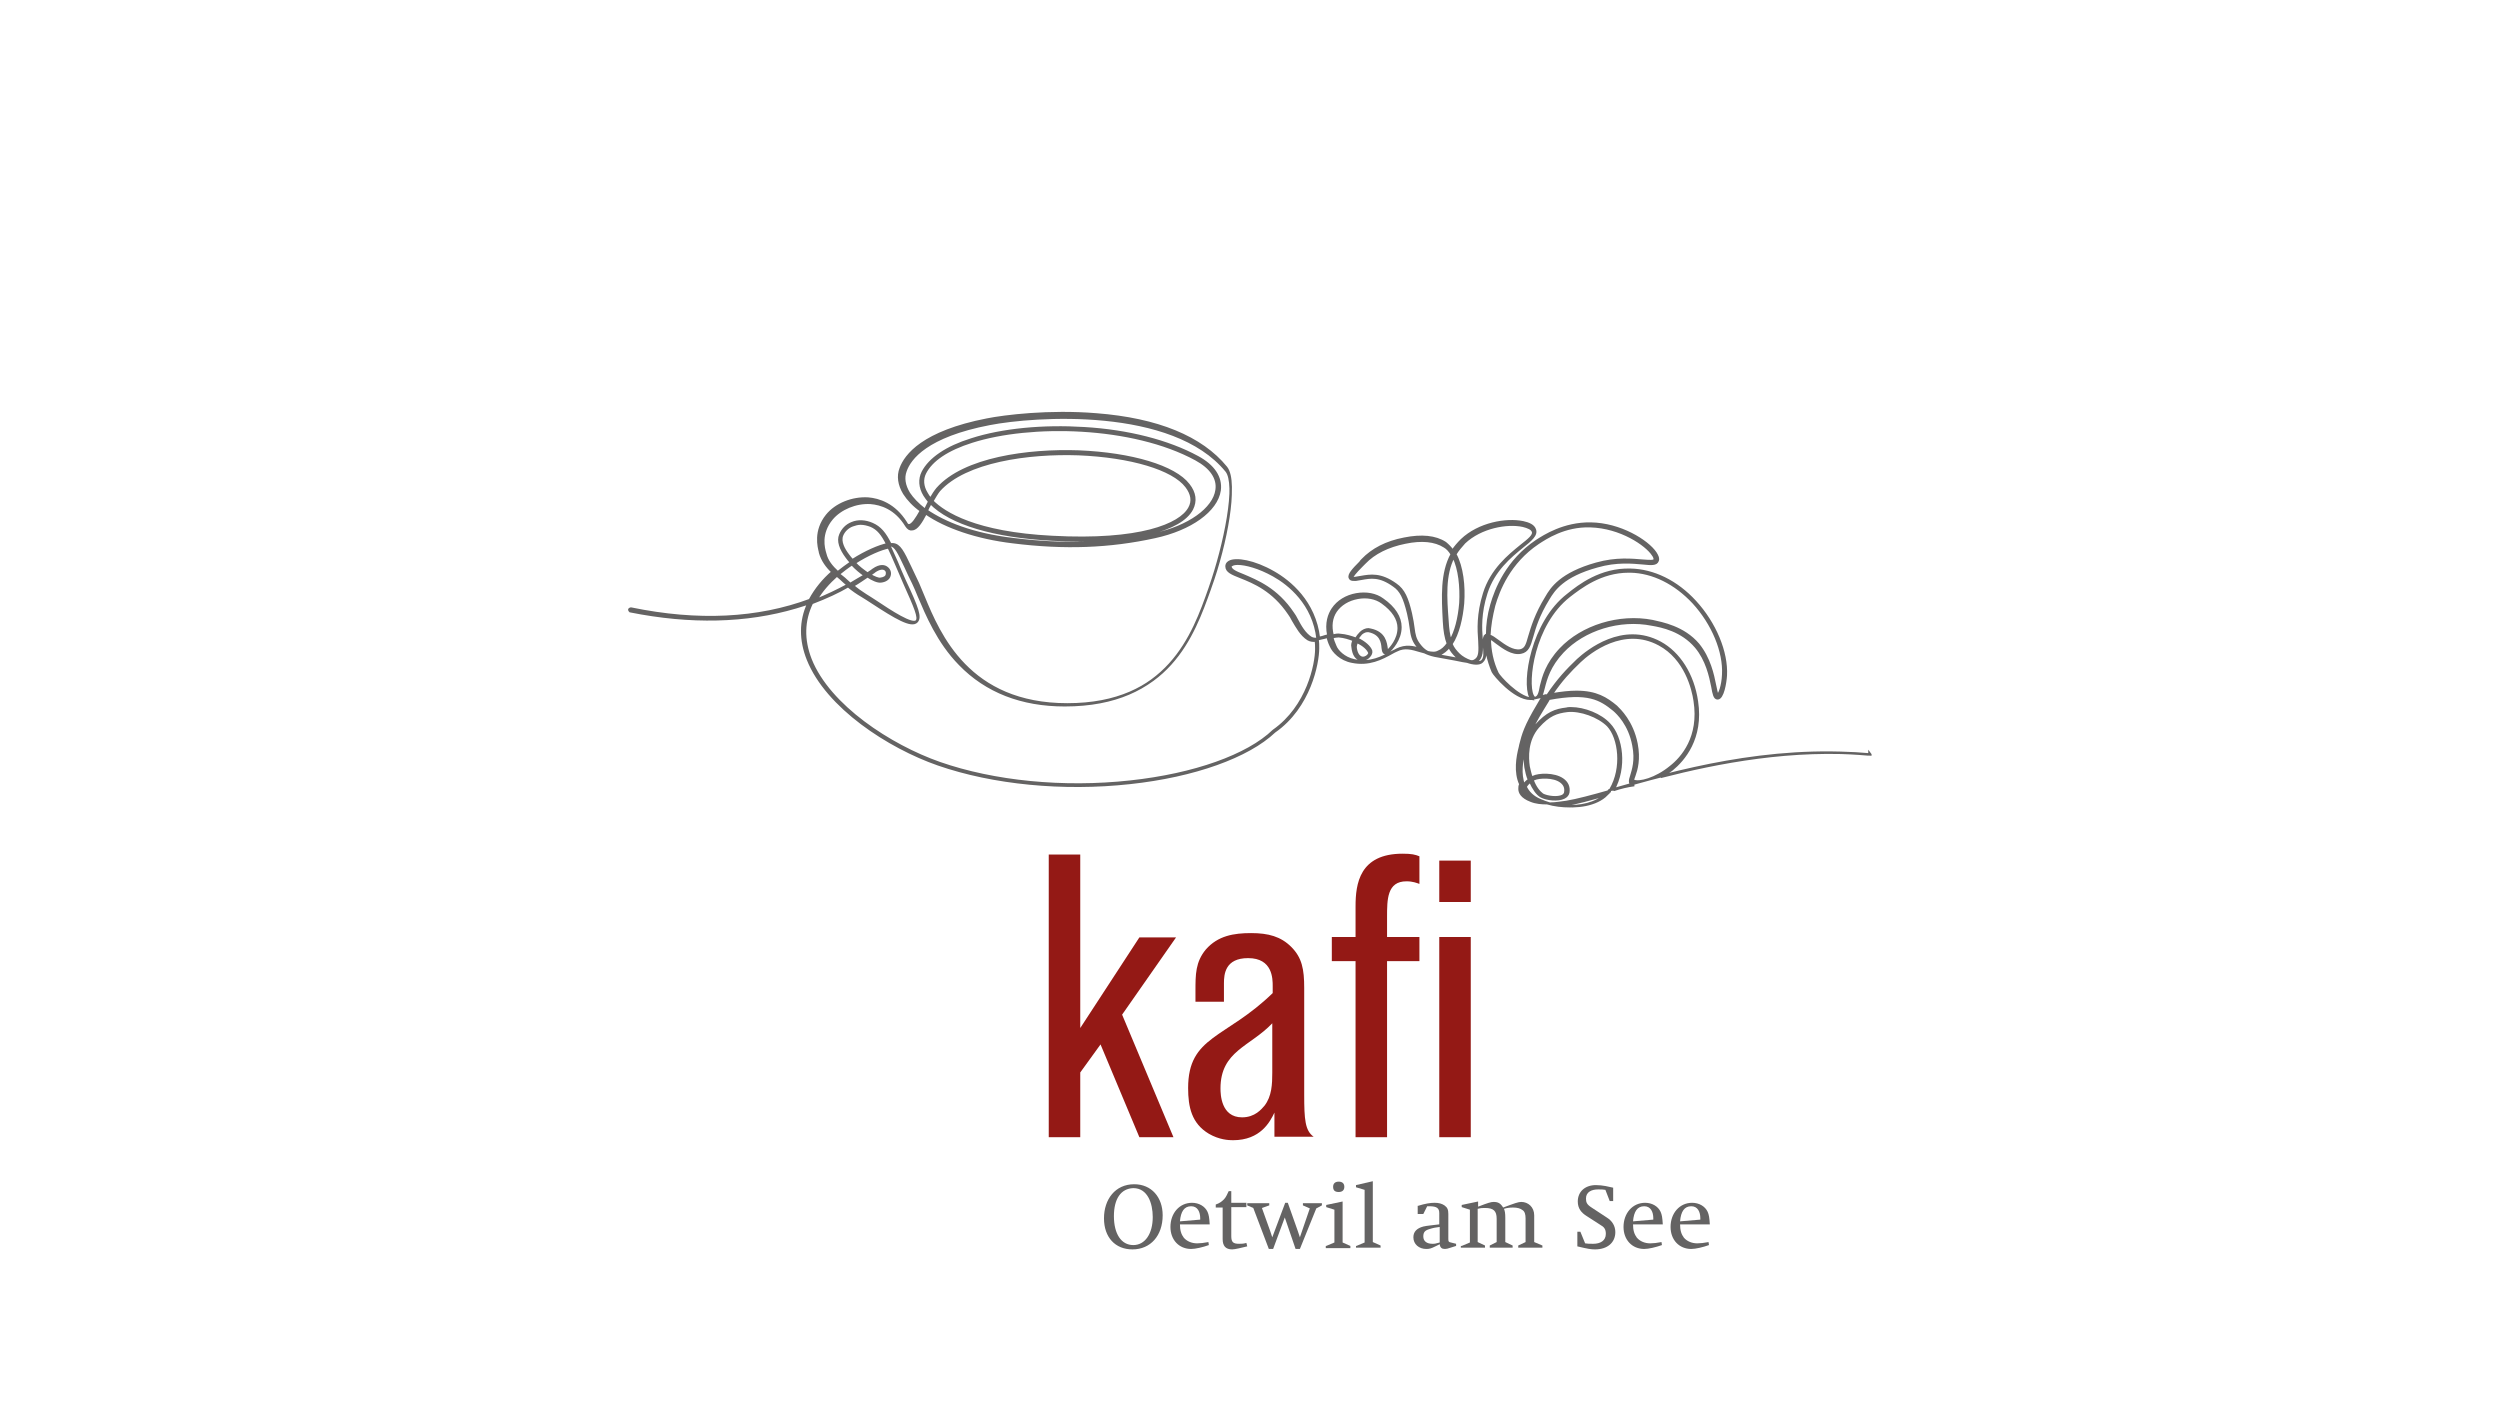 <?xml version="1.0" encoding="UTF-8"?>
<svg width="512px" height="288px" viewBox="0 0 512 288" version="1.1" xmlns="http://www.w3.org/2000/svg" xmlns:xlink="http://www.w3.org/1999/xlink">
    <title>gastronomie-kafi-oetwil-am-see</title>
    <g id="gastronomie-kafi-oetwil-am-see" stroke="none" stroke-width="1" fill="none" fill-rule="evenodd">
        <g id="Group-4" transform="translate(128.885, 84.603)">
            <g id="Group">
                <path d="M254.074,69.908 C238.256,68.494 222.879,71.499 211.213,74.504 C212.009,74.062 212.804,73.532 213.511,73.001 C215.897,71.057 219.785,66.638 218.637,59.038 C217.841,53.559 215.013,49.14 211.125,47.019 C203.436,42.866 196.278,48.698 194.245,50.554 C192.036,52.675 190.269,54.531 188.059,57.801 C187.617,57.889 187.176,57.978 186.645,58.066 C186.91,57.624 187.087,56.917 187.264,56.21 C187.706,54.443 188.413,51.792 191.152,48.875 C195.483,44.28 202.818,41.982 209.446,43.308 C211.478,43.661 215.544,44.457 218.46,47.903 C220.669,50.554 221.376,53.824 221.818,56.034 C222.083,57.536 222.26,58.42 222.879,58.42 L222.879,58.42 C223.939,58.42 224.469,55.238 224.558,53.736 C224.823,48.964 222.348,43.043 218.283,38.624 C214.483,34.47 209.711,32.173 205.027,32.084 C198.929,31.907 194.511,35.354 192.213,37.21 C184.878,42.866 183.022,55.061 184.524,58.154 C184.613,58.243 184.613,58.42 184.701,58.508 C181.873,58.154 178.161,54.001 177.808,53.294 C176.747,51.085 176.217,48.61 176.217,46.047 C176.571,46.224 177.101,46.578 177.631,47.019 C178.957,47.991 180.813,49.405 182.58,49.052 C183.994,48.787 184.348,47.638 184.878,45.782 C185.408,43.926 186.115,41.452 188.236,38.005 C189.297,36.238 191.152,33.321 198.222,31.377 C202.199,30.228 205.469,30.582 207.59,30.759 C209.269,30.935 210.329,31.024 210.595,30.228 C210.771,29.787 210.595,29.345 210.153,28.638 C208.474,26.163 202.906,22.717 196.897,22.628 C191.417,22.54 187.352,25.191 185.85,26.163 C179.752,30.228 177.454,36.149 176.571,39.242 C175.952,41.363 175.687,43.396 175.687,45.34 C174.892,45.605 174.98,46.754 175.068,47.815 C175.157,48.964 175.333,50.201 174.626,50.819 C174.45,50.996 173.919,51.085 173.301,50.996 C173.301,50.996 173.389,50.908 173.389,50.908 C174.715,50.112 174.626,48.61 174.538,46.401 C174.361,44.103 174.185,41.01 175.51,36.856 C177.013,32.173 180.371,29.433 182.845,27.4 C184.613,25.986 185.938,24.926 185.408,23.777 C185.143,23.07 184.259,22.628 183.022,22.363 C179.575,21.656 174.008,22.628 170.473,25.986 C169.766,26.693 169.147,27.4 168.617,28.196 C168.175,27.577 167.645,27.047 167.115,26.605 C165.082,25.279 162.254,25.014 158.719,25.721 C155.008,26.428 152.18,27.931 150.147,30.052 C149.97,30.228 149.882,30.317 149.705,30.582 C148.291,31.996 147.231,33.145 147.584,33.763 C147.761,34.205 148.379,34.117 148.821,34.117 C149.175,34.028 149.528,34.028 149.882,33.94 C151.826,33.587 153.682,33.233 156.598,35.354 C158.012,36.326 158.719,37.74 159.515,41.01 C159.78,42.159 159.956,43.131 160.045,43.926 C160.222,45.34 160.398,46.401 161.282,47.55 C161.547,47.815 161.724,48.168 161.989,48.345 C160.575,47.903 158.984,47.55 157.217,48.433 C156.952,48.61 156.687,48.698 156.333,48.875 C154.212,50.024 151.826,51.35 148.468,50.643 C146.347,50.201 144.933,48.698 144.579,47.726 C144.314,47.108 144.049,46.489 143.961,45.871 C144.491,45.782 144.933,45.694 145.286,45.694 C146.435,45.782 147.496,46.136 148.379,46.489 C148.114,47.019 148.026,47.55 148.114,47.815 C148.291,49.582 148.91,50.112 149.44,50.378 C150.147,50.643 151.031,50.378 151.473,49.847 C151.826,49.494 152.003,49.052 151.914,48.698 C151.649,47.903 150.589,46.931 149.086,46.224 C149.263,45.871 149.617,45.517 149.882,45.164 C150.412,44.722 150.942,44.545 151.473,44.633 C153.947,45.164 154.212,46.931 154.301,48.08 C154.389,48.61 154.389,48.964 154.742,49.14 C155.008,49.229 155.273,49.052 155.449,48.875 C156.068,48.345 157.924,46.401 157.924,43.838 C157.924,41.805 156.687,39.861 154.301,38.182 C152.887,37.122 150.942,36.768 148.91,37.122 C146.877,37.475 145.11,38.536 144.049,40.126 C143.342,41.187 142.635,42.954 143.165,45.517 C142.989,45.605 142.812,45.605 142.547,45.694 C142.105,45.871 141.663,45.959 141.221,46.047 C140.337,38.624 135.212,34.47 131.942,32.614 C127.965,30.317 124.165,29.698 122.839,30.493 C122.398,30.759 122.309,31.112 122.309,31.377 C122.309,32.438 123.458,32.88 125.226,33.587 C127.877,34.647 131.854,36.238 135.123,41.098 C135.389,41.452 135.654,41.894 135.919,42.424 C136.714,43.75 137.598,45.429 139.012,46.312 C139.454,46.578 140.072,46.666 140.603,46.578 C140.691,47.108 140.691,47.726 140.691,48.345 C140.691,51.35 139.012,60.099 131.942,65.048 L131.942,65.048 C126.64,70.173 115.681,74.062 102.602,75.476 C88.904,76.978 74.676,75.564 63.541,71.676 C53.466,68.141 40.917,60.01 37.117,50.466 C35.526,46.401 35.615,42.512 37.382,38.889 C40.387,37.74 42.861,36.591 44.805,35.442 C45.778,36.238 46.661,36.856 47.722,37.475 C48.34,37.829 48.959,38.27 49.666,38.712 C54.527,41.894 57.796,43.838 58.857,42.689 C59.652,41.805 59.122,40.126 56.382,34.294 C55.764,32.88 55.234,31.731 54.792,30.582 C54.173,29.168 53.643,28.019 53.201,27.047 C53.289,27.047 53.378,27.047 53.466,27.047 C54.527,27.135 55.145,28.461 56.559,31.466 C57.001,32.438 57.531,33.587 58.15,34.824 C58.503,35.531 58.857,36.415 59.299,37.475 C60.889,41.187 63.187,46.843 67.694,51.438 C73.085,57.006 80.332,59.834 89.169,59.834 C110.379,59.834 115.504,45.429 118.863,35.884 L118.951,35.619 C121.867,27.312 124.695,14.233 122.221,11.14 C117.184,4.953 108.169,1.242 95.62,0.27 C85.988,-0.526 76.797,0.623 73.262,1.33 C60.094,3.893 56.559,8.665 55.587,11.316 C54.968,12.907 55.234,14.675 56.294,16.442 C57.089,17.679 58.238,18.917 59.741,19.977 C58.857,21.568 57.973,22.982 57.266,22.982 C57.001,22.982 56.824,22.805 56.648,22.451 C54.261,18.651 51.08,17.679 48.871,17.503 C45.689,17.326 42.331,18.651 40.475,20.949 C37.912,24.131 38.796,27.4 39.061,28.461 L39.061,28.549 C39.503,30.14 40.475,31.466 41.624,32.526 C39.768,34.117 38.177,36.061 37.029,38.182 C37.029,38.182 37.029,38.27 37.029,38.27 C26.335,42.247 14.051,42.866 0.353,40.038 C0.177,40.038 0.088,40.126 0,40.215 C0,40.391 0.088,40.48 0.177,40.568 C12.549,43.043 23.949,42.777 34.112,39.773 C34.996,39.508 35.88,39.242 36.675,38.977 C34.996,42.601 34.996,46.489 36.587,50.466 C40.475,60.187 53.113,68.406 63.276,71.941 C74.499,75.829 88.816,77.243 102.514,75.741 C115.681,74.327 126.728,70.35 132.119,65.224 C139.365,60.187 141.044,51.173 141.044,48.168 C141.044,47.55 141.044,46.931 140.956,46.312 C141.398,46.224 141.928,46.047 142.458,45.959 C142.635,45.871 142.812,45.871 142.989,45.782 C143.165,46.401 143.342,47.019 143.696,47.726 C144.138,48.787 145.64,50.466 148.026,50.908 C151.473,51.615 154.035,50.289 156.245,49.052 C156.51,48.875 156.775,48.787 157.128,48.61 C158.808,47.726 160.398,48.257 161.901,48.698 C162.254,48.787 162.608,48.875 162.873,48.964 C163.403,49.229 164.11,49.494 164.905,49.671 C166.761,50.024 168.175,50.289 169.236,50.466 C170.385,50.731 171.092,50.819 171.622,50.908 C172.859,51.35 174.096,51.438 174.626,50.908 C175.51,50.112 175.333,48.698 175.157,47.461 C175.068,46.489 175.068,45.959 175.245,45.605 C175.333,48.168 175.864,50.643 176.836,52.94 C177.101,53.559 181.255,58.508 184.524,58.508 C184.789,58.508 185.055,58.508 185.231,58.42 C185.938,58.243 186.557,58.154 187.176,57.978 C186.822,58.508 186.469,59.127 186.115,59.745 C183.464,64.164 183.022,65.843 182.492,67.964 L182.403,68.406 C181.873,70.438 181.343,73.532 182.492,76.006 C182.315,76.359 182.315,76.625 182.315,76.978 C182.315,77.685 182.757,78.657 184.613,79.364 C185.673,79.806 186.822,79.894 187.971,79.894 C189.473,80.336 191.064,80.513 192.655,80.513 C195.925,80.513 199.018,79.541 200.697,77.243 C200.962,77.155 201.227,77.066 201.492,77.066 C214.13,73.443 233.218,68.052 253.721,69.908 C253.898,69.908 253.986,69.82 253.986,69.643 C254.34,70.085 254.251,69.908 254.074,69.908 Z M177.101,39.419 C177.985,36.326 180.194,30.582 186.115,26.605 C187.617,25.633 191.506,22.982 196.808,23.158 C203.083,23.335 208.297,26.959 209.622,28.991 C209.976,29.433 210.064,29.875 209.976,30.052 C209.888,30.405 208.827,30.317 207.59,30.228 C205.381,30.052 202.111,29.698 198.046,30.847 C190.799,32.88 188.855,35.884 187.794,37.74 C185.673,41.187 184.878,43.926 184.348,45.694 C183.817,47.638 183.552,48.345 182.492,48.61 C180.901,48.875 179.222,47.638 177.896,46.666 C177.189,46.136 176.571,45.694 176.129,45.605 C176.217,43.484 176.571,41.54 177.101,39.419 Z M139.63,46.047 C138.305,45.252 137.421,43.661 136.714,42.336 C136.449,41.805 136.184,41.363 135.919,41.01 C132.561,35.973 128.407,34.382 125.756,33.233 C124.165,32.614 123.193,32.173 123.105,31.466 C123.105,31.377 123.105,31.2 123.37,31.112 C123.635,30.935 124.077,30.847 124.607,30.847 C126.198,30.847 128.937,31.554 131.942,33.233 C135.123,35.001 140.161,39.066 140.956,46.224 C140.426,46.312 139.984,46.224 139.63,46.047 Z M45.247,35.001 C44.982,34.735 44.629,34.47 44.364,34.205 C43.922,33.763 43.391,33.41 42.861,32.968 C43.745,32.261 44.629,31.554 45.601,30.935 C46.396,31.819 47.368,32.614 48.252,33.233 C47.28,33.763 46.308,34.382 45.247,35.001 C45.247,35.001 45.247,35.001 45.247,35.001 Z M44.805,29.08 C43.922,27.931 43.038,26.34 43.568,25.014 C43.922,24.131 44.717,23.335 45.689,22.982 C46.219,22.805 46.75,22.628 47.368,22.628 C48.075,22.628 48.782,22.805 49.489,23.07 C50.903,23.689 51.787,24.749 52.847,26.87 C51.168,27.224 48.429,28.373 45.689,30.14 C45.336,29.787 45.071,29.433 44.805,29.08 Z M54.703,31.024 C55.145,32.084 55.675,33.321 56.294,34.735 C58.592,39.861 59.476,41.894 58.857,42.601 C57.973,43.573 53.554,40.656 50.373,38.536 C49.666,38.094 49.047,37.652 48.429,37.298 C47.457,36.68 46.573,36.061 45.778,35.354 C47.015,34.647 47.987,33.94 48.782,33.41 C49.843,34.117 50.903,34.559 51.522,34.47 C52.406,34.382 53.113,33.94 53.289,33.233 C53.466,32.614 53.201,31.996 52.671,31.642 C52.317,31.377 51.434,31.024 49.931,32.084 C49.843,32.173 49.666,32.261 49.578,32.349 C49.313,32.526 49.047,32.703 48.782,32.88 C47.899,32.261 46.926,31.554 46.131,30.67 C48.871,28.903 51.61,27.754 53.113,27.489 C53.554,28.373 54.085,29.61 54.703,31.024 Z M49.224,33.145 C49.401,32.968 49.666,32.88 49.843,32.703 C50.02,32.614 50.108,32.526 50.196,32.438 C51.08,31.819 51.875,31.642 52.406,31.996 C52.759,32.261 52.847,32.614 52.759,33.056 C52.671,33.587 52.14,33.852 51.434,33.94 C50.992,34.028 50.196,33.675 49.224,33.145 Z M40.122,28.814 L40.122,28.814 C39.768,27.666 38.973,24.661 41.447,21.656 C43.215,19.535 46.396,18.21 49.401,18.386 C51.522,18.563 54.527,19.447 56.736,23.07 C57.089,23.6 57.443,23.865 57.885,23.777 C58.857,23.777 59.741,22.363 60.713,20.507 C64.778,23.335 71.141,25.545 78.564,26.428 C89.169,27.754 98.36,27.4 107.639,25.368 C114.974,23.777 120.277,19.977 120.895,15.823 C121.249,13.172 119.658,10.786 116.388,9.019 C110.379,5.749 102.16,3.628 93.146,3.098 C84.75,2.567 76.355,3.363 70.08,5.395 C64.955,6.986 61.508,9.372 60.094,12.112 C59.387,13.526 59.476,15.205 60.448,16.796 C60.713,17.237 61.066,17.679 61.42,18.121 C61.243,18.475 61.066,18.828 60.889,19.182 C60.801,19.358 60.713,19.624 60.536,19.8 C59.034,18.651 57.973,17.503 57.266,16.442 C56.294,14.851 56.029,13.261 56.559,11.847 C57.443,9.284 60.889,4.688 73.792,2.214 C82.895,0.446 111.351,-1.586 122.309,11.847 C124.43,14.498 122.309,26.605 118.951,35.796 L118.863,36.061 C115.504,45.429 110.467,59.657 89.699,59.657 C69.462,59.657 63.452,45.34 60.271,37.652 C59.829,36.591 59.476,35.708 59.122,34.912 C58.503,33.587 57.973,32.526 57.531,31.554 C56.029,28.373 55.322,26.959 53.996,26.87 C53.996,26.87 53.908,26.87 53.908,26.87 C53.82,26.87 53.643,26.87 53.466,26.87 C52.317,24.572 51.345,23.424 49.754,22.717 C48.34,22.098 46.838,22.01 45.601,22.54 C44.452,22.982 43.657,23.865 43.215,24.926 C42.685,26.163 43.215,27.754 44.54,29.521 C44.805,29.875 45.071,30.228 45.424,30.582 C44.54,31.2 43.568,31.907 42.685,32.614 C41.447,31.466 40.475,30.317 40.122,28.814 Z M86.606,25.898 C94.56,26.34 101.453,25.898 106.49,24.661 C111.086,23.512 114.09,21.833 115.239,19.624 C116.035,18.033 115.858,16.354 114.532,14.675 C111.704,10.963 102.867,8.312 91.997,7.87 C81.657,7.516 68.578,9.284 63.099,15.47 C62.657,16 62.127,16.796 61.685,17.591 C61.331,17.149 61.066,16.796 60.889,16.442 C60.006,15.028 59.917,13.526 60.536,12.289 C61.862,9.637 65.131,7.428 70.169,5.837 C82.099,2.037 103.044,2.391 116.035,9.461 C119.128,11.14 120.63,13.349 120.277,15.735 C119.746,19.624 114.532,23.335 107.462,24.838 C98.272,26.782 89.081,27.135 78.564,25.81 C70.257,24.838 64.513,22.451 60.889,19.977 C60.978,19.8 61.155,19.535 61.243,19.27 C61.42,19.005 61.596,18.651 61.685,18.386 C65.75,22.628 74.764,25.279 86.606,25.898 Z M62.038,18.033 C62.569,17.149 63.01,16.354 63.452,15.823 C68.843,9.814 81.746,8.047 91.997,8.4 C102.69,8.842 111.351,11.405 114.09,15.028 C115.239,16.53 115.504,18.033 114.709,19.447 C112.853,22.893 104.546,26.34 86.606,25.368 C70.876,24.572 64.513,20.507 62.038,18.033 Z M42.508,33.233 C43.038,33.675 43.568,34.117 44.01,34.559 C44.275,34.824 44.54,35.001 44.805,35.177 C42.685,36.326 40.475,37.387 38.266,38.27 C39.326,36.415 40.829,34.735 42.508,33.233 Z M151.561,49.052 C151.649,49.229 151.473,49.405 151.296,49.671 C150.942,50.024 150.324,50.289 149.793,50.024 C149.263,49.759 148.821,49.052 148.733,47.903 C148.733,47.638 148.821,47.285 148.998,46.843 C150.412,47.461 151.296,48.345 151.561,49.052 Z M144.668,40.568 C145.64,39.154 147.231,38.182 149.175,37.829 C151.031,37.475 152.887,37.829 154.212,38.801 C156.421,40.391 157.57,42.159 157.57,44.015 C157.57,46.401 155.891,48.168 155.361,48.698 C155.273,48.787 155.184,48.787 155.184,48.875 C155.184,48.787 155.096,48.522 155.096,48.257 C154.919,47.108 154.742,44.987 151.826,44.368 C151.649,44.368 151.473,44.28 151.384,44.28 C150.854,44.28 150.235,44.545 149.793,44.987 C149.44,45.34 149.086,45.782 148.821,46.224 C147.849,45.871 146.789,45.517 145.552,45.429 C145.11,45.34 144.579,45.429 144.049,45.605 C143.519,43.573 143.784,41.894 144.668,40.568 Z M168.794,29.433 C170.031,31.907 170.385,35.619 170.208,38.889 C169.943,42.07 169.236,44.81 168.175,46.578 C167.822,45.517 167.645,44.191 167.557,42.601 C167.203,37.829 166.85,33.145 168.794,29.433 Z M163.491,48.964 C162.784,48.61 162.254,48.08 161.724,47.373 C160.929,46.312 160.752,45.429 160.575,44.015 C160.487,43.219 160.31,42.247 160.045,41.01 C159.338,38.005 158.631,36.238 156.952,35.089 C153.859,32.88 151.826,33.233 149.793,33.587 C149.44,33.675 149.086,33.675 148.733,33.763 C148.114,33.852 148.026,33.763 148.026,33.763 C147.938,33.498 148.556,32.703 150.059,31.2 C150.235,31.024 150.412,30.847 150.589,30.67 C152.533,28.638 155.361,27.224 158.896,26.517 C162.254,25.81 164.994,26.075 166.938,27.312 C167.557,27.666 167.998,28.196 168.44,28.903 C166.319,32.791 166.584,37.652 166.85,42.689 C166.938,44.545 167.203,46.047 167.645,47.196 C167.115,47.991 166.408,48.61 165.701,48.875 C165.082,49.229 164.287,49.14 163.491,48.964 Z M169.766,50.378 C168.705,50.201 167.38,49.936 165.436,49.582 C165.612,49.582 165.789,49.494 165.966,49.405 C166.673,49.052 167.38,48.522 167.91,47.815 C168.264,48.61 168.794,49.229 169.412,49.847 C169.678,50.112 170.031,50.378 170.385,50.554 C170.208,50.466 170.031,50.466 169.766,50.378 Z M172.24,50.819 C171.445,50.554 170.473,50.024 169.854,49.405 C169.236,48.787 168.705,48.168 168.352,47.285 C169.766,45.164 170.473,41.894 170.738,38.977 C171.003,35.442 170.561,31.466 169.147,28.903 C169.678,28.019 170.296,27.312 171.003,26.517 C174.361,23.335 179.752,22.363 183.022,23.07 C184.082,23.335 184.878,23.689 185.055,24.219 C185.408,25.014 184.259,25.898 182.58,27.224 C180.194,29.168 176.571,32.084 175.068,36.945 C173.743,41.187 173.919,44.368 174.096,46.666 C174.185,48.698 174.273,50.024 173.212,50.643 C172.947,50.819 172.682,50.908 172.24,50.819 Z M185.585,58.331 C185.496,58.331 185.231,58.42 184.966,57.801 C183.729,55.15 185.055,43.308 192.478,37.475 C194.776,35.708 198.929,32.438 204.674,32.438 C204.762,32.438 204.85,32.438 205.027,32.438 C209.622,32.526 214.218,34.824 217.93,38.801 C221.906,43.131 224.293,48.875 224.027,53.559 C223.939,55.857 223.232,57.713 222.879,57.713 C222.702,57.624 222.525,56.564 222.348,55.768 C221.906,53.559 221.199,50.201 218.902,47.373 C215.897,43.838 211.478,43.043 209.534,42.601 C202.729,41.275 195.129,43.661 190.71,48.345 C187.883,51.35 187.176,54.089 186.734,55.857 C186.469,57.447 186.203,58.154 185.585,58.331 Z M185.231,79.453 C183.994,78.922 183.287,78.304 183.287,77.508 C183.287,77.42 183.287,77.332 183.287,77.243 C183.906,78.304 184.878,79.187 186.38,79.806 L186.38,79.806 C185.938,79.629 185.585,79.541 185.231,79.453 Z M190.357,80.336 C190.976,80.248 191.506,80.16 192.036,80.16 C193.98,79.894 196.72,79.099 200.166,78.127 C198.046,80.248 194.069,80.867 190.357,80.336 Z M200.962,77.066 C200.873,77.155 200.785,77.243 200.785,77.42 C197.073,78.48 194.069,79.276 191.948,79.629 C191.064,79.718 189.827,79.983 188.501,79.983 C187.883,79.806 187.176,79.541 186.557,79.276 C185.055,78.657 184.082,77.685 183.552,76.536 C183.729,76.183 184.082,75.741 184.524,75.476 C185.143,76.89 185.938,78.039 186.734,78.48 C187.883,79.099 190.18,79.364 191.417,78.746 C191.948,78.48 192.213,78.127 192.301,77.685 C192.478,76.536 192.036,75.652 191.152,75.034 C189.385,73.797 186.203,73.973 185.143,74.504 C185.055,74.592 184.878,74.592 184.789,74.68 C184.524,73.973 184.348,73.178 184.171,72.383 C183.906,70.527 183.729,66.992 186.115,64.252 C188.324,61.778 189.915,61.248 192.124,60.982 C194.776,60.717 198.487,62.043 200.432,63.987 C202.818,66.55 203.525,72.736 200.962,77.066 Z M184.966,75.122 C185.055,75.034 185.231,74.945 185.32,74.945 C186.292,74.504 189.297,74.327 190.799,75.476 C191.506,76.006 191.859,76.713 191.683,77.685 C191.683,77.95 191.417,78.215 191.152,78.392 C190.092,78.922 187.971,78.657 186.999,78.127 C186.292,77.597 185.496,76.625 184.966,75.122 Z M201.669,77.155 C201.58,77.155 201.58,77.155 201.492,77.243 C204.143,72.559 203.26,66.373 200.697,63.722 C198.929,61.778 195.571,60.452 192.831,60.452 C192.566,60.452 192.213,60.452 191.948,60.541 C189.65,60.806 187.971,61.424 185.673,63.987 C183.11,66.815 183.287,70.527 183.552,72.559 C183.729,73.443 183.906,74.327 184.259,75.122 C183.817,75.387 183.464,75.741 183.199,76.183 C182.315,73.885 182.757,71.145 183.287,69.29 L183.375,68.848 C183.994,66.638 184.348,65.048 186.999,60.717 C187.441,59.922 187.971,59.215 188.324,58.508 C196.366,57.006 198.841,58.508 201.669,60.806 C202.376,61.424 204.85,63.722 205.646,68.052 C206.264,71.145 205.557,73.09 205.204,74.327 C204.939,75.122 204.762,75.829 205.381,76.094 C205.469,76.183 205.646,76.183 205.822,76.183 C204.408,76.359 202.994,76.713 201.669,77.155 Z M205.646,75.299 C205.469,75.211 205.557,74.945 205.822,74.238 C206.264,73.001 206.883,70.88 206.264,67.699 C205.381,63.192 202.818,60.806 202.111,60.099 C200.078,58.42 198.046,57.094 193.98,57.094 C192.566,57.094 190.887,57.271 188.855,57.624 C190.887,54.62 192.566,52.852 194.687,50.819 C196.632,48.964 203.613,43.396 210.948,47.373 C216.339,50.289 217.841,56.475 218.195,58.95 C219.344,66.373 215.632,70.615 213.246,72.471 C210.241,74.945 206.795,75.829 205.646,75.299 Z" id="Shape" stroke="#646363" stroke-width="0.5"></path>
                <path d="M254.074,69.908 C238.256,68.494 222.879,71.499 211.213,74.504 C212.009,74.062 212.804,73.532 213.511,73.001 C215.897,71.057 219.785,66.638 218.637,59.038 C217.841,53.559 215.013,49.14 211.125,47.019 C203.436,42.866 196.278,48.698 194.245,50.554 C192.036,52.675 190.269,54.531 188.059,57.801 C187.617,57.889 187.176,57.978 186.645,58.066 C186.91,57.624 187.087,56.917 187.264,56.21 C187.706,54.443 188.413,51.792 191.152,48.875 C195.483,44.28 202.818,41.982 209.446,43.308 C211.478,43.661 215.544,44.457 218.46,47.903 C220.669,50.554 221.376,53.824 221.818,56.034 C222.083,57.536 222.26,58.42 222.879,58.42 L222.879,58.42 C223.939,58.42 224.469,55.238 224.558,53.736 C224.823,48.964 222.348,43.043 218.283,38.624 C214.483,34.47 209.711,32.173 205.027,32.084 C198.929,31.907 194.511,35.354 192.213,37.21 C184.878,42.866 183.022,55.061 184.524,58.154 C184.613,58.243 184.613,58.42 184.701,58.508 C181.873,58.154 178.161,54.001 177.808,53.294 C176.747,51.085 176.217,48.61 176.217,46.047 C176.571,46.224 177.101,46.578 177.631,47.019 C178.957,47.991 180.813,49.405 182.58,49.052 C183.994,48.787 184.348,47.638 184.878,45.782 C185.408,43.926 186.115,41.452 188.236,38.005 C189.297,36.238 191.152,33.321 198.222,31.377 C202.199,30.228 205.469,30.582 207.59,30.759 C209.269,30.935 210.329,31.024 210.595,30.228 C210.771,29.787 210.595,29.345 210.153,28.638 C208.474,26.163 202.906,22.717 196.897,22.628 C191.417,22.54 187.352,25.191 185.85,26.163 C179.752,30.228 177.454,36.149 176.571,39.242 C175.952,41.363 175.687,43.396 175.687,45.34 C174.892,45.605 174.98,46.754 175.068,47.815 C175.157,48.964 175.333,50.201 174.626,50.819 C174.45,50.996 173.919,51.085 173.301,50.996 C173.301,50.996 173.389,50.908 173.389,50.908 C174.715,50.112 174.626,48.61 174.538,46.401 C174.361,44.103 174.185,41.01 175.51,36.856 C177.013,32.173 180.371,29.433 182.845,27.4 C184.613,25.986 185.938,24.926 185.408,23.777 C185.143,23.07 184.259,22.628 183.022,22.363 C179.575,21.656 174.008,22.628 170.473,25.986 C169.766,26.693 169.147,27.4 168.617,28.196 C168.175,27.577 167.645,27.047 167.115,26.605 C165.082,25.279 162.254,25.014 158.719,25.721 C155.008,26.428 152.18,27.931 150.147,30.052 C149.97,30.228 149.882,30.317 149.705,30.582 C148.291,31.996 147.231,33.145 147.584,33.763 C147.761,34.205 148.379,34.117 148.821,34.117 C149.175,34.028 149.528,34.028 149.882,33.94 C151.826,33.587 153.682,33.233 156.598,35.354 C158.012,36.326 158.719,37.74 159.515,41.01 C159.78,42.159 159.956,43.131 160.045,43.926 C160.222,45.34 160.398,46.401 161.282,47.55 C161.547,47.815 161.724,48.168 161.989,48.345 C160.575,47.903 158.984,47.55 157.217,48.433 C156.952,48.61 156.687,48.698 156.333,48.875 C154.212,50.024 151.826,51.35 148.468,50.643 C146.347,50.201 144.933,48.698 144.579,47.726 C144.314,47.108 144.049,46.489 143.961,45.871 C144.491,45.782 144.933,45.694 145.286,45.694 C146.435,45.782 147.496,46.136 148.379,46.489 C148.114,47.019 148.026,47.55 148.114,47.815 C148.291,49.582 148.91,50.112 149.44,50.378 C150.147,50.643 151.031,50.378 151.473,49.847 C151.826,49.494 152.003,49.052 151.914,48.698 C151.649,47.903 150.589,46.931 149.086,46.224 C149.263,45.871 149.617,45.517 149.882,45.164 C150.412,44.722 150.942,44.545 151.473,44.633 C153.947,45.164 154.212,46.931 154.301,48.08 C154.389,48.61 154.389,48.964 154.742,49.14 C155.008,49.229 155.273,49.052 155.449,48.875 C156.068,48.345 157.924,46.401 157.924,43.838 C157.924,41.805 156.687,39.861 154.301,38.182 C152.887,37.122 150.942,36.768 148.91,37.122 C146.877,37.475 145.11,38.536 144.049,40.126 C143.342,41.187 142.635,42.954 143.165,45.517 C142.989,45.605 142.812,45.605 142.547,45.694 C142.105,45.871 141.663,45.959 141.221,46.047 C140.337,38.624 135.212,34.47 131.942,32.614 C127.965,30.317 124.165,29.698 122.839,30.493 C122.398,30.759 122.309,31.112 122.309,31.377 C122.309,32.438 123.458,32.88 125.226,33.587 C127.877,34.647 131.854,36.238 135.123,41.098 C135.389,41.452 135.654,41.894 135.919,42.424 C136.714,43.75 137.598,45.429 139.012,46.312 C139.454,46.578 140.072,46.666 140.603,46.578 C140.691,47.108 140.691,47.726 140.691,48.345 C140.691,51.35 139.012,60.099 131.942,65.048 L131.942,65.048 C126.64,70.173 115.681,74.062 102.602,75.476 C88.904,76.978 74.676,75.564 63.541,71.676 C53.466,68.141 40.917,60.01 37.117,50.466 C35.526,46.401 35.615,42.512 37.382,38.889 C40.387,37.74 42.861,36.591 44.805,35.442 C45.778,36.238 46.661,36.856 47.722,37.475 C48.34,37.829 48.959,38.27 49.666,38.712 C54.527,41.894 57.796,43.838 58.857,42.689 C59.652,41.805 59.122,40.126 56.382,34.294 C55.764,32.88 55.234,31.731 54.792,30.582 C54.173,29.168 53.643,28.019 53.201,27.047 C53.289,27.047 53.378,27.047 53.466,27.047 C54.527,27.135 55.145,28.461 56.559,31.466 C57.001,32.438 57.531,33.587 58.15,34.824 C58.503,35.531 58.857,36.415 59.299,37.475 C60.889,41.187 63.187,46.843 67.694,51.438 C73.085,57.006 80.332,59.834 89.169,59.834 C110.379,59.834 115.504,45.429 118.863,35.884 L118.951,35.619 C121.867,27.312 124.695,14.233 122.221,11.14 C117.184,4.953 108.169,1.242 95.62,0.27 C85.988,-0.526 76.797,0.623 73.262,1.33 C60.094,3.893 56.559,8.665 55.587,11.316 C54.968,12.907 55.234,14.675 56.294,16.442 C57.089,17.679 58.238,18.917 59.741,19.977 C58.857,21.568 57.973,22.982 57.266,22.982 C57.001,22.982 56.824,22.805 56.648,22.451 C54.261,18.651 51.08,17.679 48.871,17.503 C45.689,17.326 42.331,18.651 40.475,20.949 C37.912,24.131 38.796,27.4 39.061,28.461 L39.061,28.549 C39.503,30.14 40.475,31.466 41.624,32.526 C39.768,34.117 38.177,36.061 37.029,38.182 C37.029,38.182 37.029,38.27 37.029,38.27 C26.335,42.247 14.051,42.866 0.353,40.038 C0.177,40.038 0.088,40.126 0,40.215 C0,40.391 0.088,40.48 0.177,40.568 C12.549,43.043 23.949,42.777 34.112,39.773 C34.996,39.508 35.88,39.242 36.675,38.977 C34.996,42.601 34.996,46.489 36.587,50.466 C40.475,60.187 53.113,68.406 63.276,71.941 C74.499,75.829 88.816,77.243 102.514,75.741 C115.681,74.327 126.728,70.35 132.119,65.224 C139.365,60.187 141.044,51.173 141.044,48.168 C141.044,47.55 141.044,46.931 140.956,46.312 C141.398,46.224 141.928,46.047 142.458,45.959 C142.635,45.871 142.812,45.871 142.989,45.782 C143.165,46.401 143.342,47.019 143.696,47.726 C144.138,48.787 145.64,50.466 148.026,50.908 C151.473,51.615 154.035,50.289 156.245,49.052 C156.51,48.875 156.775,48.787 157.128,48.61 C158.808,47.726 160.398,48.257 161.901,48.698 C162.254,48.787 162.608,48.875 162.873,48.964 C163.403,49.229 164.11,49.494 164.905,49.671 C166.761,50.024 168.175,50.289 169.236,50.466 C170.385,50.731 171.092,50.819 171.622,50.908 C172.859,51.35 174.096,51.438 174.626,50.908 C175.51,50.112 175.333,48.698 175.157,47.461 C175.068,46.489 175.068,45.959 175.245,45.605 C175.333,48.168 175.864,50.643 176.836,52.94 C177.101,53.559 181.255,58.508 184.524,58.508 C184.789,58.508 185.055,58.508 185.231,58.42 C185.938,58.243 186.557,58.154 187.176,57.978 C186.822,58.508 186.469,59.127 186.115,59.745 C183.464,64.164 183.022,65.843 182.492,67.964 L182.403,68.406 C181.873,70.438 181.343,73.532 182.492,76.006 C182.315,76.359 182.315,76.625 182.315,76.978 C182.315,77.685 182.757,78.657 184.613,79.364 C185.673,79.806 186.822,79.894 187.971,79.894 C189.473,80.336 191.064,80.513 192.655,80.513 C195.925,80.513 199.018,79.541 200.697,77.243 C200.962,77.155 201.227,77.066 201.492,77.066 C214.13,73.443 233.218,68.052 253.721,69.908 C253.898,69.908 253.986,69.82 253.986,69.643 C254.34,70.085 254.251,69.908 254.074,69.908 M177.101,39.419 C177.985,36.326 180.194,30.582 186.115,26.605 C187.617,25.633 191.506,22.982 196.808,23.158 C203.083,23.335 208.297,26.959 209.622,28.991 C209.976,29.433 210.064,29.875 209.976,30.052 C209.888,30.405 208.827,30.317 207.59,30.228 C205.381,30.052 202.111,29.698 198.046,30.847 C190.799,32.88 188.855,35.884 187.794,37.74 C185.673,41.187 184.878,43.926 184.348,45.694 C183.817,47.638 183.552,48.345 182.492,48.61 C180.901,48.875 179.222,47.638 177.896,46.666 C177.189,46.136 176.571,45.694 176.129,45.605 C176.217,43.484 176.571,41.54 177.101,39.419 M139.63,46.047 C138.305,45.252 137.421,43.661 136.714,42.336 C136.449,41.805 136.184,41.363 135.919,41.01 C132.561,35.973 128.407,34.382 125.756,33.233 C124.165,32.614 123.193,32.173 123.105,31.466 C123.105,31.377 123.105,31.2 123.37,31.112 C123.635,30.935 124.077,30.847 124.607,30.847 C126.198,30.847 128.937,31.554 131.942,33.233 C135.123,35.001 140.161,39.066 140.956,46.224 C140.426,46.312 139.984,46.224 139.63,46.047 M45.247,35.001 C44.982,34.735 44.629,34.47 44.364,34.205 C43.922,33.763 43.391,33.41 42.861,32.968 C43.745,32.261 44.629,31.554 45.601,30.935 C46.396,31.819 47.368,32.614 48.252,33.233 C47.28,33.763 46.308,34.382 45.247,35.001 C45.247,35.001 45.247,35.001 45.247,35.001 M44.805,29.08 C43.922,27.931 43.038,26.34 43.568,25.014 C43.922,24.131 44.717,23.335 45.689,22.982 C46.219,22.805 46.75,22.628 47.368,22.628 C48.075,22.628 48.782,22.805 49.489,23.07 C50.903,23.689 51.787,24.749 52.847,26.87 C51.168,27.224 48.429,28.373 45.689,30.14 C45.336,29.787 45.071,29.433 44.805,29.08 M54.703,31.024 C55.145,32.084 55.675,33.321 56.294,34.735 C58.592,39.861 59.476,41.894 58.857,42.601 C57.973,43.573 53.554,40.656 50.373,38.536 C49.666,38.094 49.047,37.652 48.429,37.298 C47.457,36.68 46.573,36.061 45.778,35.354 C47.015,34.647 47.987,33.94 48.782,33.41 C49.843,34.117 50.903,34.559 51.522,34.47 C52.406,34.382 53.113,33.94 53.289,33.233 C53.466,32.614 53.201,31.996 52.671,31.642 C52.317,31.377 51.434,31.024 49.931,32.084 C49.843,32.173 49.666,32.261 49.578,32.349 C49.313,32.526 49.047,32.703 48.782,32.88 C47.899,32.261 46.926,31.554 46.131,30.67 C48.871,28.903 51.61,27.754 53.113,27.489 C53.554,28.373 54.085,29.61 54.703,31.024 M49.224,33.145 C49.401,32.968 49.666,32.88 49.843,32.703 C50.02,32.614 50.108,32.526 50.196,32.438 C51.08,31.819 51.875,31.642 52.406,31.996 C52.759,32.261 52.847,32.614 52.759,33.056 C52.671,33.587 52.14,33.852 51.434,33.94 C50.992,34.028 50.196,33.675 49.224,33.145 M40.122,28.814 L40.122,28.814 C39.768,27.666 38.973,24.661 41.447,21.656 C43.215,19.535 46.396,18.21 49.401,18.386 C51.522,18.563 54.527,19.447 56.736,23.07 C57.089,23.6 57.443,23.865 57.885,23.777 C58.857,23.777 59.741,22.363 60.713,20.507 C64.778,23.335 71.141,25.545 78.564,26.428 C89.169,27.754 98.36,27.4 107.639,25.368 C114.974,23.777 120.277,19.977 120.895,15.823 C121.249,13.172 119.658,10.786 116.388,9.019 C110.379,5.749 102.16,3.628 93.146,3.098 C84.75,2.567 76.355,3.363 70.08,5.395 C64.955,6.986 61.508,9.372 60.094,12.112 C59.387,13.526 59.476,15.205 60.448,16.796 C60.713,17.237 61.066,17.679 61.42,18.121 C61.243,18.475 61.066,18.828 60.889,19.182 C60.801,19.358 60.713,19.624 60.536,19.8 C59.034,18.651 57.973,17.503 57.266,16.442 C56.294,14.851 56.029,13.261 56.559,11.847 C57.443,9.284 60.889,4.688 73.792,2.214 C82.895,0.446 111.351,-1.586 122.309,11.847 C124.43,14.498 122.309,26.605 118.951,35.796 L118.863,36.061 C115.504,45.429 110.467,59.657 89.699,59.657 C69.462,59.657 63.452,45.34 60.271,37.652 C59.829,36.591 59.476,35.708 59.122,34.912 C58.503,33.587 57.973,32.526 57.531,31.554 C56.029,28.373 55.322,26.959 53.996,26.87 C53.996,26.87 53.908,26.87 53.908,26.87 C53.82,26.87 53.643,26.87 53.466,26.87 C52.317,24.572 51.345,23.424 49.754,22.717 C48.34,22.098 46.838,22.01 45.601,22.54 C44.452,22.982 43.657,23.865 43.215,24.926 C42.685,26.163 43.215,27.754 44.54,29.521 C44.805,29.875 45.071,30.228 45.424,30.582 C44.54,31.2 43.568,31.907 42.685,32.614 C41.447,31.466 40.475,30.317 40.122,28.814 M86.606,25.898 C94.56,26.34 101.453,25.898 106.49,24.661 C111.086,23.512 114.09,21.833 115.239,19.624 C116.035,18.033 115.858,16.354 114.532,14.675 C111.704,10.963 102.867,8.312 91.997,7.87 C81.657,7.516 68.578,9.284 63.099,15.47 C62.657,16 62.127,16.796 61.685,17.591 C61.331,17.149 61.066,16.796 60.889,16.442 C60.006,15.028 59.917,13.526 60.536,12.289 C61.862,9.637 65.131,7.428 70.169,5.837 C82.099,2.037 103.044,2.391 116.035,9.461 C119.128,11.14 120.63,13.349 120.277,15.735 C119.746,19.624 114.532,23.335 107.462,24.838 C98.272,26.782 89.081,27.135 78.564,25.81 C70.257,24.838 64.513,22.451 60.889,19.977 C60.978,19.8 61.155,19.535 61.243,19.27 C61.42,19.005 61.596,18.651 61.685,18.386 C65.75,22.628 74.764,25.279 86.606,25.898 M62.038,18.033 C62.569,17.149 63.01,16.354 63.452,15.823 C68.843,9.814 81.746,8.047 91.997,8.4 C102.69,8.842 111.351,11.405 114.09,15.028 C115.239,16.53 115.504,18.033 114.709,19.447 C112.853,22.893 104.546,26.34 86.606,25.368 C70.876,24.572 64.513,20.507 62.038,18.033 M42.508,33.233 C43.038,33.675 43.568,34.117 44.01,34.559 C44.275,34.824 44.54,35.001 44.805,35.177 C42.685,36.326 40.475,37.387 38.266,38.27 C39.326,36.415 40.829,34.735 42.508,33.233 M151.561,49.052 C151.649,49.229 151.473,49.405 151.296,49.671 C150.942,50.024 150.324,50.289 149.793,50.024 C149.263,49.759 148.821,49.052 148.733,47.903 C148.733,47.638 148.821,47.285 148.998,46.843 C150.412,47.461 151.296,48.345 151.561,49.052 M144.668,40.568 C145.64,39.154 147.231,38.182 149.175,37.829 C151.031,37.475 152.887,37.829 154.212,38.801 C156.421,40.391 157.57,42.159 157.57,44.015 C157.57,46.401 155.891,48.168 155.361,48.698 C155.273,48.787 155.184,48.787 155.184,48.875 C155.184,48.787 155.096,48.522 155.096,48.257 C154.919,47.108 154.742,44.987 151.826,44.368 C151.649,44.368 151.473,44.28 151.384,44.28 C150.854,44.28 150.235,44.545 149.793,44.987 C149.44,45.34 149.086,45.782 148.821,46.224 C147.849,45.871 146.789,45.517 145.552,45.429 C145.11,45.34 144.579,45.429 144.049,45.605 C143.519,43.573 143.784,41.894 144.668,40.568 M168.794,29.433 C170.031,31.907 170.385,35.619 170.208,38.889 C169.943,42.07 169.236,44.81 168.175,46.578 C167.822,45.517 167.645,44.191 167.557,42.601 C167.203,37.829 166.85,33.145 168.794,29.433 M163.491,48.964 C162.784,48.61 162.254,48.08 161.724,47.373 C160.929,46.312 160.752,45.429 160.575,44.015 C160.487,43.219 160.31,42.247 160.045,41.01 C159.338,38.005 158.631,36.238 156.952,35.089 C153.859,32.88 151.826,33.233 149.793,33.587 C149.44,33.675 149.086,33.675 148.733,33.763 C148.114,33.852 148.026,33.763 148.026,33.763 C147.938,33.498 148.556,32.703 150.059,31.2 C150.235,31.024 150.412,30.847 150.589,30.67 C152.533,28.638 155.361,27.224 158.896,26.517 C162.254,25.81 164.994,26.075 166.938,27.312 C167.557,27.666 167.998,28.196 168.44,28.903 C166.319,32.791 166.584,37.652 166.85,42.689 C166.938,44.545 167.203,46.047 167.645,47.196 C167.115,47.991 166.408,48.61 165.701,48.875 C165.082,49.229 164.287,49.14 163.491,48.964 M169.766,50.378 C168.705,50.201 167.38,49.936 165.436,49.582 C165.612,49.582 165.789,49.494 165.966,49.405 C166.673,49.052 167.38,48.522 167.91,47.815 C168.264,48.61 168.794,49.229 169.412,49.847 C169.678,50.112 170.031,50.378 170.385,50.554 C170.208,50.466 170.031,50.466 169.766,50.378 M172.24,50.819 C171.445,50.554 170.473,50.024 169.854,49.405 C169.236,48.787 168.705,48.168 168.352,47.285 C169.766,45.164 170.473,41.894 170.738,38.977 C171.003,35.442 170.561,31.466 169.147,28.903 C169.678,28.019 170.296,27.312 171.003,26.517 C174.361,23.335 179.752,22.363 183.022,23.07 C184.082,23.335 184.878,23.689 185.055,24.219 C185.408,25.014 184.259,25.898 182.58,27.224 C180.194,29.168 176.571,32.084 175.068,36.945 C173.743,41.187 173.919,44.368 174.096,46.666 C174.185,48.698 174.273,50.024 173.212,50.643 C172.947,50.819 172.682,50.908 172.24,50.819 M185.585,58.331 C185.496,58.331 185.231,58.42 184.966,57.801 C183.729,55.15 185.055,43.308 192.478,37.475 C194.776,35.708 198.929,32.438 204.674,32.438 C204.762,32.438 204.85,32.438 205.027,32.438 C209.622,32.526 214.218,34.824 217.93,38.801 C221.906,43.131 224.293,48.875 224.027,53.559 C223.939,55.857 223.232,57.713 222.879,57.713 C222.702,57.624 222.525,56.564 222.348,55.768 C221.906,53.559 221.199,50.201 218.902,47.373 C215.897,43.838 211.478,43.043 209.534,42.601 C202.729,41.275 195.129,43.661 190.71,48.345 C187.883,51.35 187.176,54.089 186.734,55.857 C186.469,57.447 186.203,58.154 185.585,58.331 M185.231,79.453 C183.994,78.922 183.287,78.304 183.287,77.508 C183.287,77.42 183.287,77.332 183.287,77.243 C183.906,78.304 184.878,79.187 186.38,79.806 L186.38,79.806 C185.938,79.629 185.585,79.541 185.231,79.453 M190.357,80.336 C190.976,80.248 191.506,80.16 192.036,80.16 C193.98,79.894 196.72,79.099 200.166,78.127 C198.046,80.248 194.069,80.867 190.357,80.336 M200.962,77.066 C200.873,77.155 200.785,77.243 200.785,77.42 C197.073,78.48 194.069,79.276 191.948,79.629 C191.064,79.718 189.827,79.983 188.501,79.983 C187.883,79.806 187.176,79.541 186.557,79.276 C185.055,78.657 184.082,77.685 183.552,76.536 C183.729,76.183 184.082,75.741 184.524,75.476 C185.143,76.89 185.938,78.039 186.734,78.48 C187.883,79.099 190.18,79.364 191.417,78.746 C191.948,78.48 192.213,78.127 192.301,77.685 C192.478,76.536 192.036,75.652 191.152,75.034 C189.385,73.797 186.203,73.973 185.143,74.504 C185.055,74.592 184.878,74.592 184.789,74.68 C184.524,73.973 184.348,73.178 184.171,72.383 C183.906,70.527 183.729,66.992 186.115,64.252 C188.324,61.778 189.915,61.248 192.124,60.982 C194.776,60.717 198.487,62.043 200.432,63.987 C202.818,66.55 203.525,72.736 200.962,77.066 M184.966,75.122 C185.055,75.034 185.231,74.945 185.32,74.945 C186.292,74.504 189.297,74.327 190.799,75.476 C191.506,76.006 191.859,76.713 191.683,77.685 C191.683,77.95 191.417,78.215 191.152,78.392 C190.092,78.922 187.971,78.657 186.999,78.127 C186.292,77.597 185.496,76.625 184.966,75.122 M201.669,77.155 C201.58,77.155 201.58,77.155 201.492,77.243 C204.143,72.559 203.26,66.373 200.697,63.722 C198.929,61.778 195.571,60.452 192.831,60.452 C192.566,60.452 192.213,60.452 191.948,60.541 C189.65,60.806 187.971,61.424 185.673,63.987 C183.11,66.815 183.287,70.527 183.552,72.559 C183.729,73.443 183.906,74.327 184.259,75.122 C183.817,75.387 183.464,75.741 183.199,76.183 C182.315,73.885 182.757,71.145 183.287,69.29 L183.375,68.848 C183.994,66.638 184.348,65.048 186.999,60.717 C187.441,59.922 187.971,59.215 188.324,58.508 C196.366,57.006 198.841,58.508 201.669,60.806 C202.376,61.424 204.85,63.722 205.646,68.052 C206.264,71.145 205.557,73.09 205.204,74.327 C204.939,75.122 204.762,75.829 205.381,76.094 C205.469,76.183 205.646,76.183 205.822,76.183 C204.408,76.359 202.994,76.713 201.669,77.155 M205.646,75.299 C205.469,75.211 205.557,74.945 205.822,74.238 C206.264,73.001 206.883,70.88 206.264,67.699 C205.381,63.192 202.818,60.806 202.111,60.099 C200.078,58.42 198.046,57.094 193.98,57.094 C192.566,57.094 190.887,57.271 188.855,57.624 C190.887,54.62 192.566,52.852 194.687,50.819 C196.632,48.964 203.613,43.396 210.948,47.373 C216.339,50.289 217.841,56.475 218.195,58.95 C219.344,66.373 215.632,70.615 213.246,72.471 C210.241,74.945 206.795,75.829 205.646,75.299" id="Shape" fill="#646363" fill-rule="nonzero"></path>
            </g>
            <g id="Group-2" transform="translate(85.899, 90.234)" fill="#941915" fill-rule="nonzero">
                <polygon id="Path" points="15.024 32.963 25.54 58.062 18.558 58.062 10.605 39.061 6.451 44.805 6.451 58.062 0 58.062 0 0.177 6.451 0.177 6.451 35.703 18.558 17.145 26.07 17.145"></polygon>
                <path d="M30.047,30.489 L30.047,28.103 C30.047,24.745 30.047,22.182 32.168,19.619 C34.642,16.791 37.912,16.261 41.447,16.261 C44.982,16.261 47.545,16.968 49.666,19.089 C51.875,21.298 52.317,23.684 52.317,27.484 L52.317,49.313 C52.317,54.438 52.494,56.736 54.261,57.973 L46.219,57.973 L46.219,53.024 C45.336,54.88 43.391,58.68 37.736,58.68 C36.852,58.68 34.908,58.592 32.787,57.355 C29.252,55.234 28.545,51.875 28.545,47.987 C28.545,37.294 36.233,37.912 45.866,28.545 L45.866,27.131 C45.866,25.628 45.866,21.386 40.829,21.386 C36.145,21.386 35.88,24.656 35.88,26.512 L35.88,30.312 L30.047,30.312 L30.047,30.489 Z M45.778,34.731 C41.271,39.503 35.173,40.387 35.173,48.075 C35.173,49.224 35.261,53.996 39.591,53.996 C42.243,53.996 43.568,52.317 44.187,51.61 C45.689,49.666 45.778,47.192 45.778,44.805 L45.778,34.731 Z" id="Shape"></path>
                <path d="M69.285,22.005 L69.285,58.062 L62.834,58.062 L62.834,22.005 L57.973,22.005 L57.973,17.056 L62.834,17.056 L62.834,10.782 C62.834,6.186 63.629,0 72.466,0 C74.322,0 75.029,0.177 75.913,0.53 L75.913,6.186 C75.383,6.009 74.587,5.656 73.262,5.656 C69.285,5.656 69.285,9.368 69.285,12.991 L69.285,17.056 L75.913,17.056 L75.913,22.005 L69.285,22.005 Z M79.978,9.898 L79.978,1.414 L86.429,1.414 L86.429,9.898 L79.978,9.898 Z M79.978,58.062 L79.978,17.056 L86.429,17.056 L86.429,58.062 L79.978,58.062 Z" id="Shape"></path>
            </g>
            <g id="Group-3" transform="translate(97.211, 157.31)" fill="#646363" fill-rule="nonzero">
                <path d="M12.019,6.982 C12.019,11.135 9.544,13.963 5.833,13.963 C2.298,13.963 0,11.489 0,7.6 C0,3.712 2.298,0.619 6.186,0.619 C9.721,0.619 12.019,3.27 12.019,6.982 Z M2.033,7.158 C2.033,10.782 3.535,13.079 6.009,13.079 C8.396,13.079 9.986,10.782 9.986,7.335 C9.986,4.507 8.926,1.414 6.009,1.414 C3.447,1.502 2.033,3.623 2.033,7.158 Z" id="Shape"></path>
                <path d="M15.554,8.749 C15.554,10.075 15.819,10.87 16.349,11.577 C16.968,12.284 17.94,12.726 19.089,12.726 C19.707,12.726 20.503,12.637 21.386,12.461 L21.475,13.079 C20.238,13.521 18.735,13.875 17.851,13.875 C15.377,13.875 13.61,12.019 13.61,9.368 C13.61,6.54 15.465,4.419 18.028,4.419 C19.442,4.419 20.679,5.126 21.21,6.275 C21.475,6.893 21.563,7.423 21.652,8.837 L15.554,8.837 L15.554,8.749 Z M19.707,7.865 L19.707,7.6 C19.707,6.275 19.177,5.126 17.851,5.126 C16.438,5.126 15.731,6.186 15.554,8.219 L19.707,7.865 Z" id="Shape"></path>
                <path d="M22.889,5.302 L22.889,4.772 C23.684,4.507 24.126,4.154 24.568,3.712 C25.01,3.27 25.275,2.563 25.54,2.033 L26.07,2.033 L26.07,4.419 L29.163,4.419 L29.163,5.302 L26.07,5.302 L26.07,11.223 C26.07,12.461 26.424,12.814 27.661,12.814 C28.191,12.814 28.545,12.814 29.163,12.637 L29.34,13.344 C28.191,13.61 26.866,13.963 26.247,13.963 C24.921,13.963 24.303,13.256 24.303,11.842 L24.303,5.391 L22.889,5.391 L22.889,5.302 Z" id="Path"></path>
                <path d="M34.642,13.875 L33.759,13.875 L30.577,5.479 L29.34,4.949 L29.34,4.507 L33.847,4.507 L33.847,4.949 L32.345,5.479 L34.024,10.163 C34.201,10.605 34.289,11.047 34.466,11.489 L37.117,4.419 L37.647,4.419 L39.68,10.163 C39.857,10.605 39.945,11.047 40.122,11.489 L42.154,5.568 L40.74,4.949 L40.74,4.507 L44.629,4.507 L44.629,4.949 L43.48,5.568 L40.122,13.875 L39.238,13.875 L37.029,7.423 L34.642,13.875 Z" id="Path"></path>
                <path d="M45.512,13.256 L47.192,12.549 L47.192,5.833 L45.512,5.302 L45.512,4.861 L48.871,4.154 L48.871,12.549 L50.461,13.256 L50.461,13.698 L45.424,13.698 L45.424,13.256 L45.512,13.256 Z M49.224,1.149 C49.224,1.856 48.782,2.209 48.075,2.209 C47.368,2.209 46.926,1.944 46.926,1.149 C46.926,0.442 47.368,0.088 48.075,0.088 C48.782,0.088 49.224,0.442 49.224,1.149 Z" id="Shape"></path>
                <polygon id="Path" points="51.699 13.256 53.378 12.549 53.378 1.767 51.61 1.237 51.61 0.795 55.057 0 55.057 12.461 56.648 13.168 56.648 13.61 51.61 13.61 51.61 13.256"></polygon>
                <path d="M64.336,5.037 C65.75,4.595 66.811,4.419 67.694,4.419 C68.578,4.419 69.197,4.595 69.727,4.949 C70.345,5.391 70.522,5.833 70.522,6.716 L70.522,11.842 C70.522,12.372 70.611,12.461 71.052,12.549 L72.113,12.814 L72.113,13.256 L70.699,13.698 C70.522,13.786 70.08,13.875 69.815,13.875 C69.197,13.875 68.843,13.61 68.755,12.903 L67.871,13.344 C66.987,13.786 66.634,13.875 66.015,13.875 C64.513,13.875 63.364,12.903 63.364,11.489 C63.364,10.34 64.071,9.633 65.397,9.279 C66.104,9.102 67.341,9.014 68.666,8.837 L68.666,6.54 C68.666,5.568 68.225,5.126 66.634,5.126 C66.457,5.126 66.369,5.126 66.192,5.126 L65.397,6.716 L64.248,6.716 L64.248,5.037 L64.336,5.037 Z M68.755,9.368 C68.048,9.456 67.429,9.544 66.634,9.809 C65.75,10.075 65.397,10.428 65.397,11.312 C65.397,12.284 66.104,12.814 67.252,12.814 C67.694,12.814 67.871,12.814 68.755,12.549 L68.755,9.368 L68.755,9.368 Z" id="Shape"></path>
                <path d="M73.262,13.256 L74.941,12.549 L74.941,5.833 L73.262,5.302 L73.262,4.861 L76.62,4.154 L76.62,5.214 C78.653,4.419 79.271,4.242 79.801,4.242 C80.685,4.242 81.215,4.507 81.746,5.391 C84.132,4.507 84.839,4.242 85.457,4.242 C86.871,4.242 88.109,5.302 88.109,6.982 L88.109,12.461 L89.788,13.168 L89.788,13.61 L84.839,13.61 L84.839,13.168 L86.341,12.461 L86.341,7.6 C86.341,6.805 86.164,6.186 85.723,5.921 C85.281,5.568 84.662,5.391 83.778,5.391 C83.071,5.391 82.453,5.479 81.922,5.656 C82.099,6.098 82.188,6.54 82.188,7.512 L82.188,12.461 L83.69,13.168 L83.69,13.61 L79.006,13.61 L79.006,13.168 L80.42,12.461 L80.42,7.689 C80.42,6.098 79.801,5.479 78.034,5.479 C77.504,5.479 77.239,5.479 76.532,5.656 L76.532,12.461 L78.034,13.168 L78.034,13.61 L73.085,13.61 L73.085,13.256 L73.262,13.256 Z" id="Path"></path>
                <path d="M96.858,10.34 L97.565,10.34 L98.537,12.726 C99.067,12.814 99.42,12.814 100.216,12.814 C101.63,12.814 102.779,12.196 102.779,10.782 C102.779,9.809 102.425,9.368 101.63,8.926 L98.89,7.158 C97.741,6.451 97.034,5.568 97.034,4.154 C97.034,2.121 98.537,0.795 100.746,0.795 C102.16,0.795 103.486,1.149 104.281,1.326 L104.281,4.065 L103.574,4.065 L102.69,1.767 C102.072,1.679 101.983,1.679 101.188,1.679 C99.862,1.679 98.713,2.209 98.713,3.535 C98.713,4.33 98.89,4.772 99.862,5.391 L102.955,7.423 C104.104,8.13 104.723,9.191 104.723,10.428 C104.723,12.549 103.132,13.963 100.569,13.963 C99.774,13.963 99.155,13.875 96.946,13.344 L96.946,10.34 L96.858,10.34 Z" id="Path"></path>
                <path d="M108.346,8.749 C108.346,10.075 108.611,10.87 109.142,11.577 C109.76,12.284 110.732,12.726 111.881,12.726 C112.5,12.726 113.295,12.637 114.179,12.461 L114.267,13.079 C113.03,13.521 111.528,13.875 110.644,13.875 C108.169,13.875 106.402,12.019 106.402,9.368 C106.402,6.54 108.258,4.419 110.821,4.419 C112.235,4.419 113.472,5.126 114.002,6.275 C114.267,6.893 114.356,7.423 114.444,8.837 L108.346,8.837 L108.346,8.749 Z M112.5,7.865 L112.5,7.6 C112.5,6.275 111.97,5.126 110.644,5.126 C109.23,5.126 108.523,6.186 108.346,8.219 L112.5,7.865 Z" id="Shape"></path>
                <path d="M117.979,8.749 C117.979,10.075 118.244,10.87 118.774,11.577 C119.393,12.284 120.365,12.726 121.514,12.726 C122.132,12.726 122.928,12.637 123.812,12.461 L123.9,13.079 C122.663,13.521 121.16,13.875 120.277,13.875 C117.802,13.875 116.035,12.019 116.035,9.368 C116.035,6.54 117.891,4.419 120.453,4.419 C121.867,4.419 123.105,5.126 123.635,6.275 C123.9,6.893 123.988,7.423 124.077,8.837 L117.979,8.837 L117.979,8.749 Z M122.132,7.865 L122.132,7.6 C122.132,6.275 121.602,5.126 120.277,5.126 C118.863,5.126 118.156,6.186 117.979,8.219 L122.132,7.865 Z" id="Shape"></path>
            </g>
        </g>
    </g>
</svg>